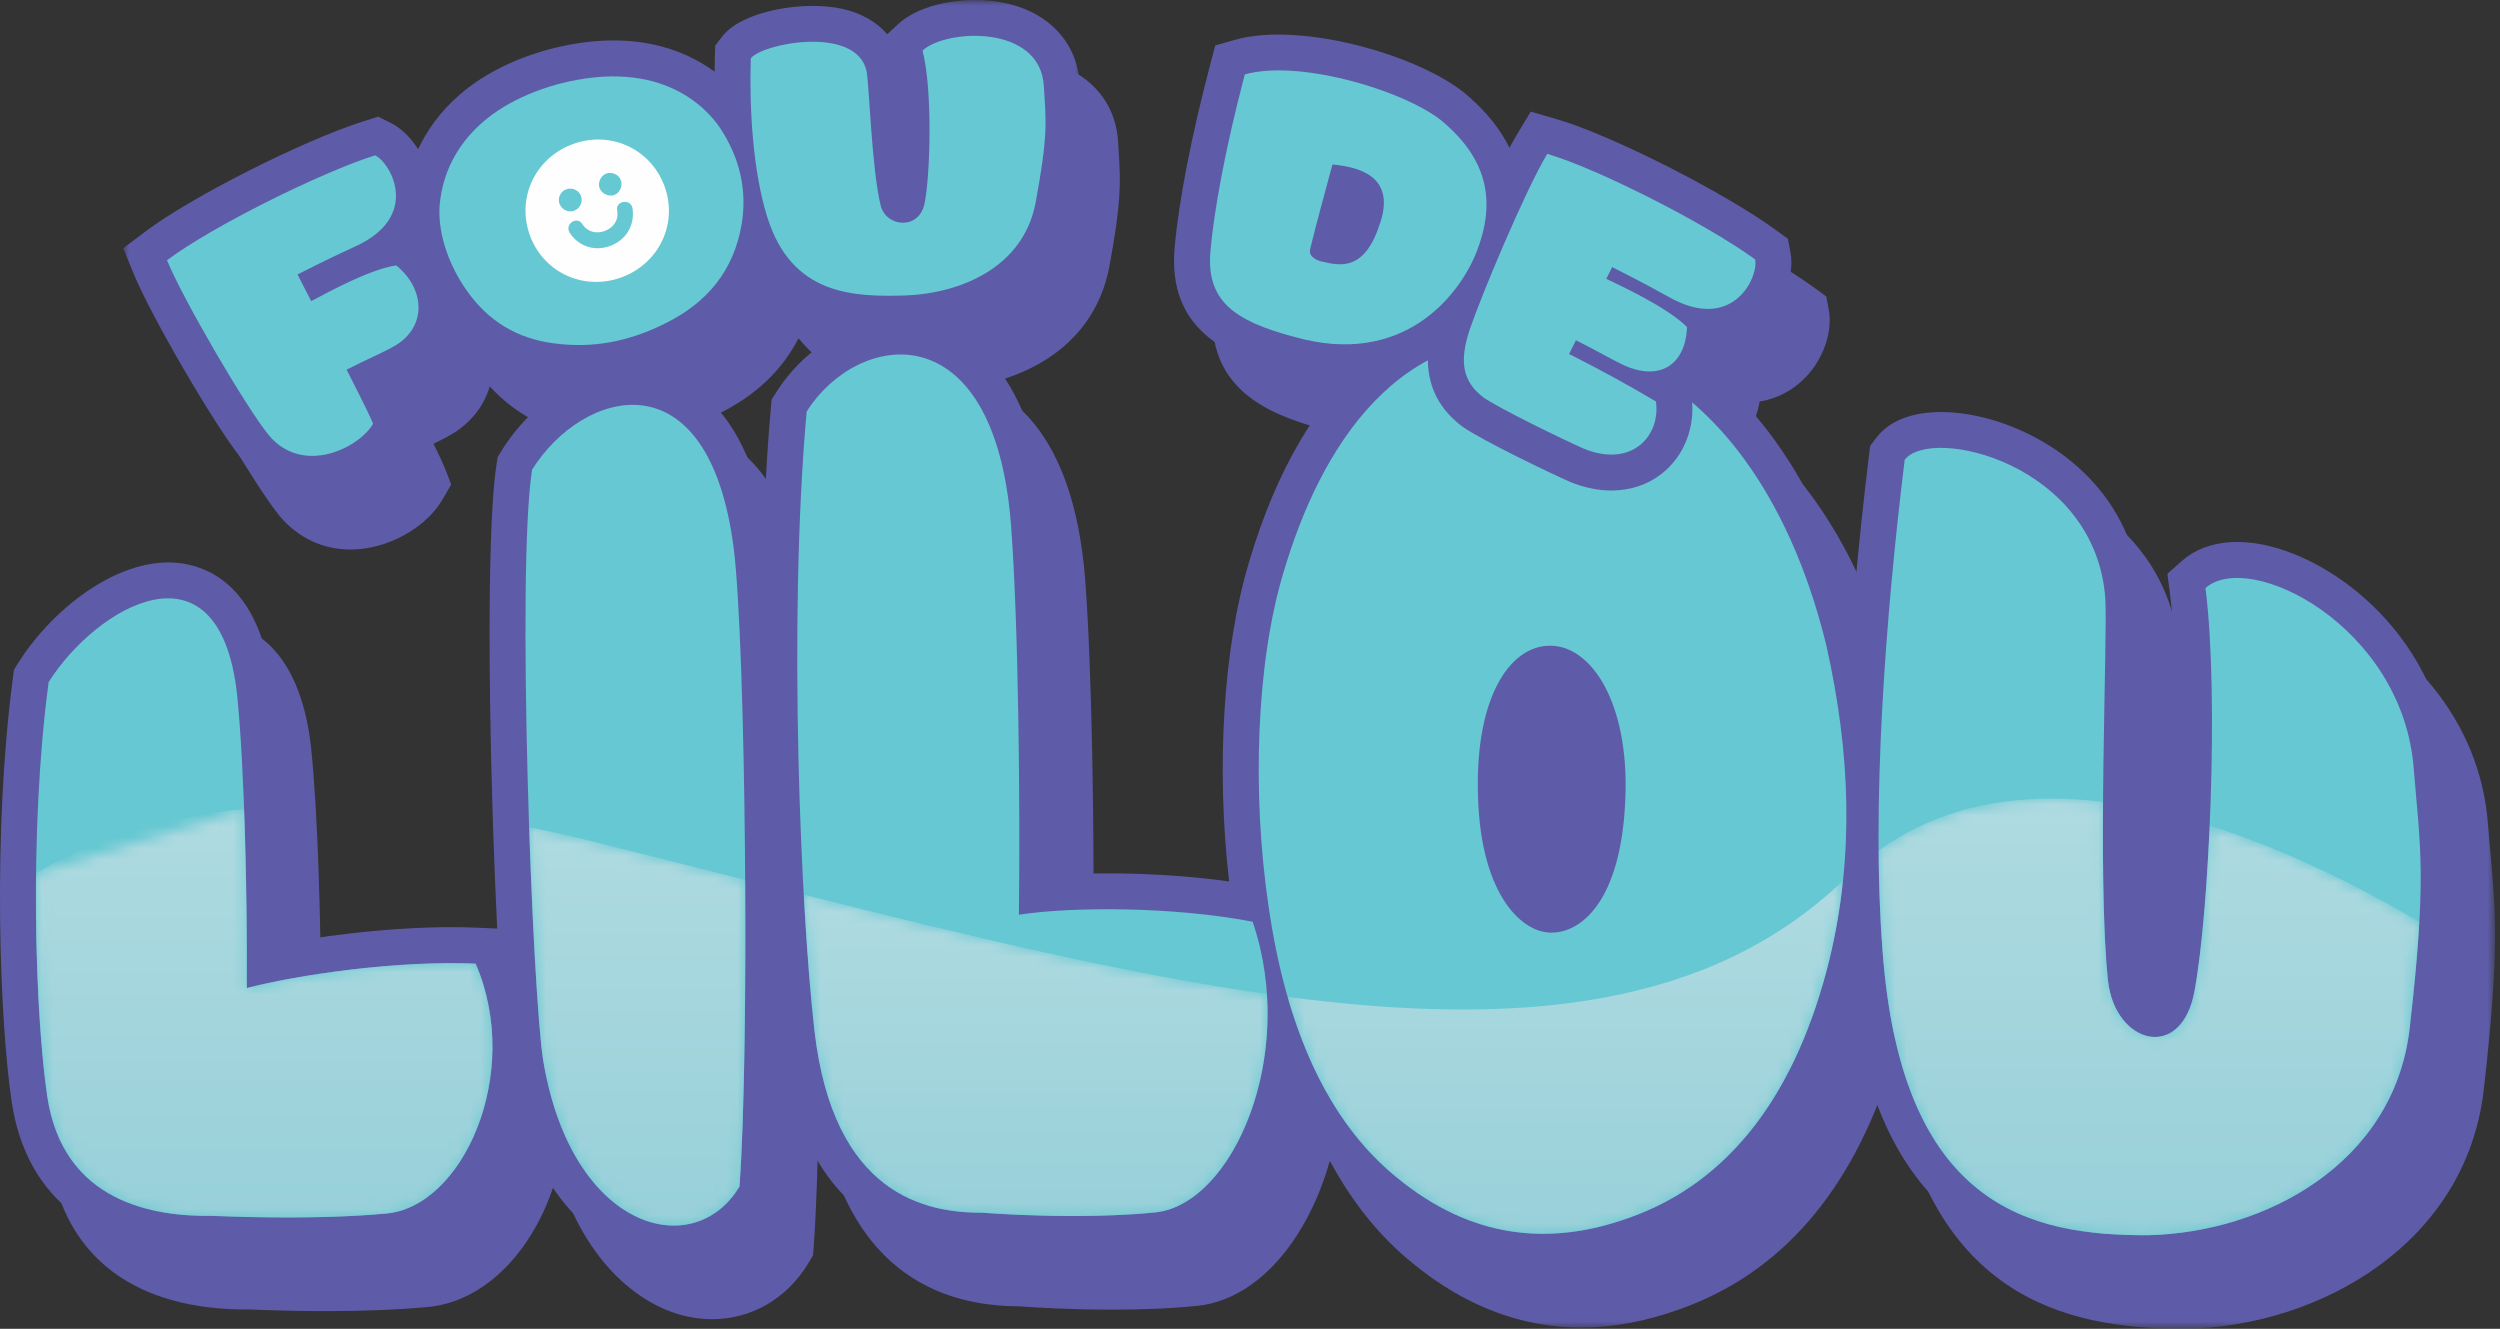<?xml version="1.0" encoding="UTF-8"?>
<svg width="222px" height="118px" viewBox="0 0 222 118" version="1.1" xmlns="http://www.w3.org/2000/svg" xmlns:xlink="http://www.w3.org/1999/xlink">
    <rect x="0" y="0" width="222" height="118" fill="#333333" stroke="none"/>
    <title>logo</title>
    <defs>
        <polygon id="path-1" points="4.75246324e-15 0 218.156 0 218.156 86.146 4.75246324e-15 86.146"></polygon>
        <polygon id="path-3" points="-2.71569328e-15 0 85.095 0 85.095 43.677 -2.71569328e-15 43.677"></polygon>
        <path d="M49.313,0 L49.255,0.531 C49.011,2.652 48.641,4.771 48.135,6.894 L48.046,7.254 C45.073,19.09 39.144,26.805 30.375,29.916 L30.16,29.993 C23.067,32.501 16.2,31.708 9.711,26.376 L9.501,26.204 C5.033,22.5 1.941,17.079 0,10.323" id="path-5"></path>
        <linearGradient x1="53.276%" y1="-25.991%" x2="53.276%" y2="136.703%" id="linearGradient-7">
            <stop stop-color="#B5DDE3" offset="0%"></stop>
            <stop stop-color="#8FCCD6" offset="100%"></stop>
        </linearGradient>
        <path d="M15.43,0 L15.926,0.005 C17.25,0.027 18.587,0.124 19.928,0.287 L19.925,0.623 C19.923,0.96 19.921,1.296 19.92,1.633 L19.918,2.305 L19.916,2.976 C19.913,8.003 20.014,12.855 20.365,16.153 L20.385,16.322 C21.097,21.85 26.917,23.359 28.052,17.077 L28.082,16.917 C28.652,13.776 29.136,8.326 29.397,2.403 L29.856,2.549 C36.431,4.679 42.742,7.851 48.016,10.948 L48.004,11.155 C47.863,13.579 47.596,16.54 47.153,20.421 L47.108,20.78 C45.517,32.592 34.136,38.543 23.928,38.772 L23.859,38.772 L23.627,38.772 L23.319,38.771 C13.136,38.706 1.999,35.942 0.349,13.521 L0.306,12.959 C0.115,10.323 0.021,7.516 0,4.611 L0.229,4.449 C4.745,1.289 9.9,0.013 15.265,0 L15.43,0 Z" id="path-8"></path>
        <linearGradient x1="53.276%" y1="-25.991%" x2="53.276%" y2="136.703%" id="linearGradient-10">
            <stop stop-color="#B5DDE3" offset="0%"></stop>
            <stop stop-color="#8FCCD6" offset="100%"></stop>
        </linearGradient>
        <path d="M18.487,0 L18.502,0.418 C18.693,5.857 18.754,11.657 18.72,15.907 L18.899,15.86 C23.381,14.707 32.151,13.432 39.049,13.735 L39.173,14.029 C43.172,23.762 37.795,35.503 30.952,35.941 L30.452,35.984 C27.775,36.207 24.928,36.275 22.452,36.278 L22.197,36.278 L21.943,36.277 C20.256,36.273 18.768,36.239 17.661,36.205 L17.54,36.202 C16.469,36.168 15.781,36.136 15.655,36.133 L15.633,36.134 L15.48,36.135 C10.385,36.18 2.395,34.899 1.002,25.499 L0.976,25.326 C0.369,21.132 -0.081,13.756 0.012,5.702" id="path-11"></path>
        <linearGradient x1="53.276%" y1="-25.991%" x2="53.276%" y2="136.703%" id="linearGradient-13">
            <stop stop-color="#B5DDE3" offset="0%"></stop>
            <stop stop-color="#8FCCD6" offset="100%"></stop>
        </linearGradient>
        <path d="M0,0 C1.831,0.368 3.713,0.786 5.66,1.27 L7.188,1.651 C11.253,2.667 15.254,3.682 19.185,4.677 L19.189,5.379 C19.192,5.846 19.194,6.314 19.195,6.78 L19.198,7.48 C19.199,7.946 19.2,8.411 19.2,8.875 L19.2,9.917 C19.195,18.808 19.031,27.128 18.678,31.909 L18.595,32.047 C17.237,34.221 15.149,35.366 12.872,35.374 L12.822,35.374 L12.684,35.372 C8.136,35.264 2.903,30.652 1.246,20.708 L1.234,20.627 C0.813,17.891 0.317,9.441 0,0 Z" id="path-14"></path>
        <linearGradient x1="53.276%" y1="-25.991%" x2="53.276%" y2="136.703%" id="linearGradient-16">
            <stop stop-color="#B5DDE3" offset="0%"></stop>
            <stop stop-color="#8FCCD6" offset="100%"></stop>
        </linearGradient>
        <path d="M0,0 C14.852,3.736 28.654,7.046 41.128,8.823 L41.146,9.115 C41.676,18.746 36.826,27.634 31.218,28.213 L30.707,28.262 C28.48,28.464 26.138,28.532 23.99,28.533 L23.914,28.533 L23.651,28.532 C21.55,28.526 19.655,28.457 18.26,28.388 L18.135,28.381 C16.734,28.31 15.871,28.241 15.871,28.242 L15.717,28.242 C10.61,28.225 2.625,26.483 0.954,12.109 L0.93,11.904 C0.595,8.938 0.265,4.811 0,0 Z" id="path-17"></path>
        <linearGradient x1="53.276%" y1="-25.991%" x2="53.276%" y2="136.703%" id="linearGradient-19">
            <stop stop-color="#B5DDE3" offset="0%"></stop>
            <stop stop-color="#8FCCD6" offset="100%"></stop>
        </linearGradient>
    </defs>
    <g id="design" stroke="none" stroke-width="1" fill="none" fill-rule="evenodd">
        <g id="homepage" transform="translate(-256, -20)">
            <g id="header" transform="translate(206, 20)">
                <g id="logo" transform="translate(50, 0)">
                    <path d="M117.472,38.109 C119.333,38.635 121.096,38.876 122.754,38.876 C125.564,38.876 128.061,38.178 130.201,37.012 C130.191,38.907 130.809,41.126 133.192,42.948 L133.316,43.037 C135.1,44.271 141.085,47.147 142.807,47.902 C144.061,48.421 145.31,48.678 146.498,48.678 C148.149,48.678 149.68,48.182 150.945,47.201 C152.969,45.632 153.991,42.997 153.613,40.325 L153.587,40.14 C154.995,39.134 155.915,37.582 156.259,35.655 C157.592,35.439 158.608,34.895 159.281,34.417 C161.802,32.623 162.773,29.553 162.405,27.574 L162.173,26.328 L161.15,25.581 C156.529,22.203 146.531,17.134 141.699,15.721 L139.339,15.03 L138.068,17.135 C137.874,17.456 137.663,17.838 137.444,18.245 C136.669,16.665 135.514,15.185 133.965,13.819 C130.071,10.179 119.029,6.956 113.069,8.656 L111.318,9.155 L110.855,10.916 C109.187,17.263 108.07,23.03 107.708,27.164 C107.099,34.354 112.297,36.734 117.472,38.109" id="Fill-1" fill="#5E5CA8"></path>
                    <path d="M143.672,73.787 C143.349,80.04 141.299,82.14 140.294,82.181 C139.515,82.119 137.189,79.794 136.994,73.221 L136.994,73.206 C136.809,67.822 138.052,64.68 139.276,63.536 C139.698,63.142 140.01,63.084 140.186,63.084 C140.232,63.084 140.268,63.088 140.295,63.091 C141.464,63.21 144.097,66.45 143.672,73.787 M140.94,56.738 C138.756,56.517 136.622,57.275 134.915,58.871 C131.916,61.676 130.387,66.841 130.61,73.418 C130.834,80.907 133.276,84.654 135.286,86.478 C136.784,87.838 138.549,88.571 140.225,88.571 C140.354,88.571 140.482,88.566 140.61,88.558 C144.821,88.393 149.513,84.512 150.049,74.136 C150.608,64.493 146.862,57.339 140.94,56.738" id="Fill-3" fill="#5E5CA8"></path>
                    <g id="Group-7" transform="translate(3.405, 31.854)">
                        <mask id="mask-2" fill="white">
                            <use xlink:href="#path-1"></use>
                        </mask>
                        <g id="Clip-6"></g>
                        <path d="M217.728,43.651 C217.66,42.899 217.589,42.105 217.519,41.258 C216.797,31.836 210.094,25.042 203.773,22.489 C199.681,20.837 196.02,21.06 193.726,23.097 L192.467,24.216 L192.679,25.887 C193.88,35.323 192.941,54.24 191.733,60.691 C191.594,61.464 191.389,61.872 191.259,62.066 C190.966,61.834 190.493,61.19 190.364,59.997 C189.73,54.032 189.944,42.356 190.086,34.63 C190.17,30.035 190.214,27.378 190.134,26.172 C189.499,17.352 182.902,12.323 176.941,10.557 C173.336,9.49 168.724,9.354 166.589,12.172 L166.072,12.857 L165.967,13.709 C165.529,17.273 165.01,21.976 164.571,27.211 C160.084,11.772 150.959,2.227 138.596,0.235 C125.651,-1.525 115.8,6.635 110.911,23.195 C108.623,30.777 107.983,41.429 109.144,51.54 C103.978,50.811 98.15,50.669 93.7,50.952 C93.743,41.671 93.585,27.803 92.949,19.48 C91.866,6.133 85.915,2.707 82.463,1.854 C77.597,0.652 72.032,3.215 68.935,8.093 L68.52,8.748 L68.45,9.521 C68.189,12.458 67.996,15.592 67.86,18.83 C65.93,9.382 61.142,6.874 58.296,6.249 C53.447,5.183 47.788,8.076 44.541,13.283 L44.198,13.834 L44.097,14.476 C43.084,20.912 43.462,41.753 44.154,55.723 L42.379,55.645 C36.935,55.405 30.217,56.099 25.107,57.042 C25.075,50.078 24.837,40.442 24.215,34.491 C23.31,26.527 19.674,24.07 16.784,23.412 C11.285,22.156 4.863,26.973 1.615,32.139 L1.246,32.728 L1.154,33.417 C-0.693,47.255 -0.01,64.065 1.033,71.068 C2.329,79.81 8.628,84.531 18.812,84.428 L19.037,84.437 C21.311,84.527 23.495,84.572 25.554,84.572 C28.861,84.572 31.844,84.456 34.346,84.228 C37.964,83.996 41.406,81.631 43.79,77.737 C44.814,76.063 45.582,74.221 46.105,72.298 C48.616,80.475 53.63,84.298 57.908,85.108 C58.556,85.23 59.198,85.29 59.831,85.29 C63.316,85.29 66.491,83.472 68.405,80.273 L68.794,79.624 L68.85,78.868 C69.075,75.821 69.225,71.36 69.307,66.237 C70.974,77.938 77.109,84.133 87.132,84.149 C88.445,84.245 91.612,84.442 95.317,84.442 C97.744,84.442 100.402,84.358 102.92,84.104 C106.26,83.759 109.408,81.522 111.787,77.805 C113.054,75.826 114.02,73.59 114.686,71.221 C116.665,74.913 119.115,77.952 122.03,80.311 C126.666,84.121 131.679,86.03 137.001,86.03 C139.845,86.03 142.779,85.484 145.789,84.392 C154.722,81.222 161.01,73.967 164.537,62.816 C167.663,83.291 179.894,86.146 190.547,86.146 C190.618,86.146 190.692,86.146 190.763,86.146 L190.823,86.145 C202.707,85.879 215.565,78.52 217.148,64.964 C218.543,52.748 218.236,49.324 217.728,43.651" id="Fill-5" fill="#5E5CA8" mask="url(#mask-2)"></path>
                    </g>
                    <path d="M24.825,45.814 C26.449,47.754 28.662,48.796 31.12,48.796 C31.375,48.796 31.632,48.785 31.89,48.762 C34.901,48.501 37.948,46.686 39.3,44.347 L40.066,43.022 L39.513,41.595 C39.346,41.163 38.943,40.315 38.495,39.405 C38.866,39.227 39.207,39.058 39.567,38.864 C41.564,37.852 42.94,36.225 43.489,34.303 C45.775,36.821 48.695,38.331 52.192,38.776 C53.074,38.894 53.947,38.953 54.812,38.953 C57.864,38.953 60.831,38.221 63.807,36.743 C67.081,35.144 69.442,32.89 70.913,30.038 C74.111,34.037 78.836,34.582 82.219,34.582 C82.912,34.582 83.55,34.56 84.105,34.541 L84.151,34.539 C90.102,34.245 96.992,31.279 98.487,23.799 C99.571,17.976 99.526,16.296 99.333,13.339 L99.292,12.695 C99.156,9.61 97.386,7.146 94.437,5.934 C90.806,4.442 85.534,5.064 83.155,7.266 L82.19,8.16 C81.251,7.065 79.888,6.281 78.206,5.905 C74.808,5.147 69.296,6.07 67.542,8.355 L66.914,9.173 L66.882,10.202 C66.869,10.634 66.869,11.06 66.864,11.488 C64.015,9.4 59.275,7.606 52.03,9.533 C45.183,11.455 42.01,15.214 40.534,18.369 C39.86,17.303 38.995,16.481 38.14,16.054 L36.988,15.48 L35.759,15.866 C30.401,17.546 20.404,22.592 16.311,25.682 L14.345,27.165 L15.281,29.444 C16.835,33.224 22.527,42.997 24.825,45.814" id="Fill-8" fill="#5E5CA8"></path>
                    <path d="M141.117,71.232 C140.794,77.485 138.745,79.585 137.74,79.627 C136.96,79.565 134.634,77.24 134.44,70.667 L134.44,70.652 C134.255,65.268 135.497,62.126 136.722,60.982 C137.144,60.587 137.455,60.53 137.631,60.53 C137.678,60.53 137.713,60.534 137.741,60.537 C138.91,60.655 141.543,63.896 141.117,71.232 M138.386,54.183 C136.202,53.963 134.068,54.72 132.36,56.317 C129.362,59.121 127.832,64.287 128.056,70.864 C128.279,78.352 130.721,82.099 132.732,83.923 C134.23,85.284 135.995,86.016 137.671,86.016 C137.799,86.016 137.928,86.012 138.055,86.003 C142.266,85.838 146.958,81.957 147.495,71.582 C148.053,61.939 144.308,54.784 138.386,54.183" id="Fill-10" fill="#FEFEFE"></path>
                    <path d="M217.728,70.386 C217.66,69.634 217.589,68.84 217.519,67.993 C216.797,58.571 210.094,51.777 203.773,49.224 C199.681,47.571 196.02,47.795 193.726,49.831 L192.467,50.951 L192.679,52.622 C193.88,62.057 192.941,80.975 191.733,87.425 C191.594,88.198 191.389,88.607 191.259,88.801 C190.966,88.569 190.493,87.925 190.364,86.731 C189.73,80.767 189.944,69.091 190.086,61.365 C190.17,56.77 190.214,54.113 190.134,52.907 C189.499,44.086 182.902,39.057 176.941,37.292 C173.336,36.225 168.723,36.089 166.589,38.907 L166.072,39.591 L165.967,40.444 C165.529,44.008 165.01,48.711 164.571,53.946 C160.084,38.507 150.959,28.962 138.596,26.97 C125.651,25.21 115.8,33.37 110.911,49.93 C108.623,57.511 107.983,68.164 109.144,78.275 C103.978,77.546 98.15,77.403 93.7,77.687 C93.743,68.405 93.585,54.538 92.949,46.215 C91.866,32.867 85.915,29.442 82.463,28.588 C77.597,27.386 72.032,29.95 68.935,34.827 L68.52,35.483 L68.45,36.256 C68.189,39.192 67.996,42.326 67.86,45.564 C65.93,36.116 61.142,33.609 58.295,32.984 C53.447,31.918 47.788,34.81 44.541,40.017 L44.198,40.569 L44.097,41.21 C43.084,47.647 43.462,68.488 44.154,82.458 L42.379,82.38 C36.935,82.14 30.217,82.834 25.107,83.777 C25.075,76.813 24.837,67.177 24.215,61.225 C23.31,53.262 19.674,50.805 16.784,50.146 C11.285,48.89 4.863,53.708 1.615,58.874 L1.246,59.462 L1.154,60.151 C-0.693,73.989 -0.01,90.8 1.033,97.803 C2.329,106.545 8.628,111.266 18.812,111.163 L19.037,111.171 C21.311,111.262 23.495,111.307 25.554,111.307 C28.861,111.307 31.844,111.191 34.346,110.963 C37.963,110.731 41.406,108.365 43.79,104.472 C44.814,102.798 45.582,100.956 46.105,99.033 C48.615,107.209 53.63,111.032 57.908,111.842 C58.556,111.965 59.198,112.025 59.831,112.025 C63.316,112.025 66.491,110.207 68.405,107.007 L68.794,106.358 L68.85,105.603 C69.075,102.556 69.225,98.095 69.307,92.972 C70.974,104.672 77.109,110.868 87.132,110.884 C88.445,110.979 91.612,111.177 95.317,111.177 C97.744,111.177 100.402,111.092 102.92,110.838 C106.26,110.494 109.408,108.257 111.787,104.54 C113.054,102.56 114.02,100.325 114.686,97.955 C116.665,101.647 119.115,104.687 122.03,107.046 C126.666,110.855 131.679,112.764 137.001,112.764 C139.845,112.764 142.779,112.219 145.789,111.127 C154.722,107.957 161.01,100.702 164.537,89.551 C167.663,110.026 179.894,112.881 190.547,112.881 C190.618,112.881 190.692,112.881 190.763,112.881 L190.823,112.879 C202.707,112.613 215.565,105.255 217.148,91.698 C218.543,79.483 218.236,76.059 217.728,70.386" id="Fill-12" fill="#5E5CA8"></path>
                    <path d="M18.823,107.969 C13.736,108.041 5.599,106.83 4.192,97.335 C3.146,90.312 2.542,73.887 4.319,60.574 C8.485,53.946 19.427,47.38 21.042,61.586 C21.743,68.293 21.97,80.361 21.909,87.742 C26.333,86.578 35.248,85.263 42.238,85.57 C46.471,95.359 41.054,107.334 34.142,107.776 C27.183,108.41 18.822,107.952 18.823,107.969" id="Fill-14" fill="#66C8D2"></path>
                    <path d="M65.666,105.368 C61.634,112.103 50.763,109.352 48.234,94.167 C47.255,88.053 45.856,50.574 47.251,41.707 C51.7,34.572 62.961,31.288 65.161,48.752 C66.229,57.384 66.573,93.075 65.666,105.368" id="Fill-16" fill="#66C8D2"></path>
                    <path d="M87.245,107.691 C82.146,107.708 74.015,106.077 72.328,91.558 C71.116,81.048 69.96,55.302 71.631,36.539 C76.171,29.392 88.23,27.528 89.767,46.473 C90.458,55.524 90.594,71.581 90.478,81.227 C95.03,80.514 104.166,80.477 111.234,81.851 C115.261,93.636 109.498,106.949 102.592,107.662 C95.615,108.366 87.246,107.687 87.245,107.691" id="Fill-18" fill="#66C8D2"></path>
                    <path d="M131.248,70.761 C131.512,79.696 135.327,82.987 137.929,82.813 C140.579,82.709 143.871,79.82 144.307,71.397 C144.794,62.986 141.651,57.724 138.063,57.36 C134.324,56.98 130.935,61.588 131.248,70.761 M162.172,57.281 C164.322,66.849 164.664,75.936 162.481,85.095 C159.539,97.136 153.578,104.975 144.721,108.118 C137.552,110.718 130.612,109.964 124.058,104.578 C117.799,99.513 114.184,91.143 112.645,80.455 C111.156,70.393 111.557,58.842 113.968,50.852 C117.175,39.986 124.101,28.224 138.166,30.134 C155.565,32.939 160.78,51.653 162.172,57.281" id="Fill-20" fill="#66C8D2"></path>
                    <path d="M190.752,109.687 C180.408,109.724 168.855,107.306 167.172,84.437 C166.163,71.623 167.427,54.738 169.137,40.833 C171.45,37.774 186.086,41.151 186.95,53.136 C187.17,56.485 186.209,77.851 187.188,87.068 C187.802,92.734 193.729,94.338 194.875,87.993 C196.186,80.994 197.061,61.766 195.846,52.219 C199.753,48.748 213.367,55.613 214.337,68.238 C214.925,75.4 215.523,77.794 213.976,91.336 C212.569,103.386 201.062,109.456 190.752,109.687" id="Fill-22" fill="#66C8D2"></path>
                    <g id="Group-26" transform="translate(10.941, 0)">
                        <mask id="mask-4" fill="white">
                            <use xlink:href="#path-3"></use>
                        </mask>
                        <g id="Clip-25"></g>
                        <path d="M10.479,40.695 C12.103,42.635 14.316,43.677 16.775,43.677 C17.029,43.677 17.286,43.665 17.545,43.643 C20.555,43.382 23.602,41.567 24.955,39.228 L25.721,37.903 L25.168,36.476 C25,36.044 24.598,35.196 24.149,34.286 C24.52,34.108 24.862,33.939 25.221,33.745 C27.219,32.733 28.595,31.106 29.143,29.184 C31.429,31.702 34.349,33.212 37.847,33.657 C38.729,33.775 39.601,33.834 40.467,33.834 C43.518,33.834 46.485,33.101 49.462,31.624 C52.735,30.025 55.096,27.771 56.567,24.919 C59.766,28.918 64.49,29.463 67.873,29.463 C68.567,29.463 69.204,29.441 69.76,29.422 L69.805,29.42 C75.756,29.125 82.646,26.16 84.142,18.68 C85.226,12.857 85.18,11.177 84.987,8.22 L84.946,7.576 C84.81,4.491 83.04,2.027 80.092,0.815 C76.461,-0.677 71.189,-0.055 68.809,2.147 L67.845,3.041 C66.906,1.946 65.543,1.162 63.86,0.786 C60.462,0.028 54.95,0.95 53.196,3.236 L52.569,4.054 L52.537,5.083 C52.524,5.515 52.523,5.941 52.518,6.369 C49.67,4.281 44.929,2.487 37.684,4.414 C30.837,6.336 27.665,10.095 26.188,13.25 C25.515,12.184 24.649,11.362 23.795,10.935 L22.643,10.361 L21.414,10.747 C16.055,12.427 6.058,17.473 1.965,20.563 L-2.71569328e-15,22.046 L0.936,24.325 C2.489,28.105 8.182,37.878 10.479,40.695" id="Fill-24" fill="#5E5CA8" mask="url(#mask-4)"></path>
                    </g>
                    <path d="M114.067,32.99 C115.928,33.516 117.691,33.757 119.349,33.757 C122.159,33.757 124.657,33.059 126.797,31.893 C126.787,33.788 127.404,36.007 129.788,37.829 L129.911,37.918 C131.695,39.152 137.68,42.028 139.402,42.783 C140.657,43.302 141.905,43.559 143.094,43.559 C144.744,43.559 146.275,43.062 147.54,42.082 C149.565,40.513 150.586,37.878 150.208,35.206 L150.182,35.021 C151.59,34.015 152.511,32.463 152.854,30.535 C154.187,30.32 155.204,29.776 155.876,29.298 C158.398,27.504 159.368,24.434 159,22.455 L158.768,21.209 L157.746,20.462 C153.124,17.084 143.126,12.015 138.294,10.601 L135.934,9.911 L134.663,12.016 C134.47,12.337 134.258,12.719 134.039,13.126 C133.264,11.545 132.109,10.066 130.56,8.7 C126.666,5.06 115.624,1.837 109.664,3.537 L107.913,4.036 L107.45,5.797 C105.782,12.144 104.665,17.911 104.303,22.045 C103.694,29.235 108.892,31.615 114.067,32.99" id="Fill-27" fill="#5E5CA8"></path>
                    <path d="M14.83,23.111 C18.708,20.182 28.473,15.31 33.31,13.793 C34.762,14.517 37.391,19.284 31.461,21.924 C30.133,22.547 29.557,22.783 26.42,24.372 C26.593,24.711 27.43,26.344 27.634,26.742 C29,26.016 32.873,23.887 35.187,23.57 C37.812,25.697 37.987,29.242 34.719,30.896 C33.588,31.505 32.874,31.761 30.779,32.825 C31.003,33.263 32.798,36.769 33.131,37.63 C31.896,39.766 26.907,42.275 23.868,38.645 C21.87,36.196 16.285,26.652 14.83,23.111" id="Fill-29" fill="#66C8D2"></path>
                    <path d="M63.973,11.41 C65.687,14.032 66.365,16.873 65.854,19.945 C65.141,24.013 62.842,26.878 59.001,28.754 C55.888,30.3 52.707,30.959 49.21,30.493 C45.883,30.069 43.367,28.485 41.523,25.907 C39.772,23.491 38.718,20.343 39.093,17.731 C39.546,14.218 41.94,9.607 49.488,7.487 C58.906,4.983 62.945,9.859 63.973,11.41" id="Fill-31" fill="#66C8D2"></path>
                    <path d="M80.588,26.23 C75.731,26.401 70.284,26.209 68.122,19.236 C66.895,15.299 66.526,9.878 66.669,5.18 C67.696,3.843 76.056,2.218 76.952,6.322 C77.181,7.474 77.413,15.082 78.206,18.263 C78.708,20.194 81.652,20.468 82.115,18.006 C82.629,15.306 82.806,7.849 81.92,4.49 C84.009,2.556 92.451,2.135 92.696,7.716 C92.885,10.798 93.095,11.908 91.942,18.096 C90.816,23.734 85.381,25.994 80.588,26.23" id="Fill-33" fill="#66C8D2"></path>
                    <path d="M122.585,19.72 C123.935,15.537 120.475,14.811 118.322,14.607 C117.961,15.97 116.936,19.657 116.339,22.115 C116.188,22.792 116.905,23.099 117.266,23.198 C119.13,23.659 121.221,24.052 122.585,19.72 M114.912,29.91 C109.486,28.472 107.118,26.641 107.486,22.315 C107.804,18.663 108.821,13.139 110.539,6.608 C115.519,5.19 125.411,8.258 128.379,11.033 C132.08,14.295 132.862,17.958 131.101,22.42 C129.534,26.313 124.557,32.653 114.912,29.91" id="Fill-35" fill="#66C8D2"></path>
                    <path d="M137.397,13.666 C141.976,15.005 151.663,19.971 155.86,23.039 C156.162,24.656 153.85,29.603 148.14,26.345 C146.841,25.638 146.299,25.308 143.16,23.718 C142.999,24.039 142.84,24.359 142.639,24.759 C144.044,25.436 148.122,27.332 149.806,29.045 C149.686,32.445 147.295,33.985 143.918,32.296 C142.738,31.709 142.08,31.294 139.942,30.216 C139.722,30.656 139.542,31.016 139.332,31.437 C139.491,31.517 139.673,31.609 139.855,31.7 C142.285,32.931 144.684,34.248 147.047,35.653 C147.483,38.734 144.861,41.587 140.623,39.833 C138.77,39.019 133.165,36.287 131.728,35.292 C129.897,33.893 129.55,32.147 130.517,29.25 C131.497,26.338 135.42,16.941 137.397,13.666" id="Fill-37" fill="#66C8D2"></path>
                    <g id="Group-41" transform="translate(114.346, 78.202)">
                        <mask id="mask-6" fill="white">
                            <use xlink:href="#path-5"></use>
                        </mask>
                        <g id="Clip-40"></g>
                        <path d="M0,10.323 C1.971,17.185 5.13,22.669 9.711,26.376 L9.711,26.376 C16.266,31.762 23.206,32.517 30.375,29.916 L30.375,29.916 C39.232,26.773 45.193,18.934 48.135,6.894 L48.135,6.894 C48.683,4.594 49.072,2.299 49.313,0 L49.313,0 C37.465,11.307 20.6,13.03 0,10.323" id="Fill-39" fill="url(#linearGradient-7)" mask="url(#mask-6)"></path>
                    </g>
                    <g id="Group-44" transform="translate(166.823, 70.915)">
                        <mask id="mask-9" fill="white">
                            <use xlink:href="#path-8"></use>
                        </mask>
                        <g id="Clip-43"></g>
                        <path d="M15.265,0 C9.809,0.013 4.57,1.333 0,4.611 L0,4.611 C0.023,7.723 0.129,10.723 0.349,13.521 L0.349,13.521 C2.016,36.168 13.362,38.76 23.627,38.772 L23.627,38.772 L23.789,38.772 C23.836,38.772 23.881,38.772 23.928,38.772 L23.928,38.772 C34.239,38.541 45.747,32.471 47.153,20.421 L47.153,20.421 C47.609,16.429 47.878,13.41 48.016,10.948 L48.016,10.948 C42.619,7.779 36.137,4.531 29.397,2.403 L29.397,2.403 C29.132,8.428 28.635,13.964 28.052,17.077 L28.052,17.077 C26.906,23.423 20.979,21.818 20.365,16.153 L20.365,16.153 C19.952,12.269 19.885,6.228 19.928,0.287 L19.928,0.287 C18.419,0.104 16.916,0.004 15.43,0 L15.43,0 L15.265,0 Z" id="Fill-42" fill="url(#linearGradient-10)" mask="url(#mask-9)"></path>
                    </g>
                    <g id="Group-47" transform="translate(3.19, 71.835)">
                        <mask id="mask-12" fill="white">
                            <use xlink:href="#path-11"></use>
                        </mask>
                        <g id="Clip-46"></g>
                        <path d="M0.012,5.702 C-0.082,13.868 0.382,21.336 1.002,25.499 L1.002,25.499 C2.409,34.994 10.547,36.205 15.633,36.134 L15.633,36.134 C15.633,36.129 16.399,36.167 17.661,36.205 L17.661,36.205 C18.823,36.241 20.406,36.276 22.197,36.278 L22.197,36.278 L22.452,36.278 C25.083,36.275 28.132,36.198 30.952,35.941 L30.952,35.941 C37.864,35.499 43.281,23.524 39.049,13.735 L39.049,13.735 C32.058,13.427 23.143,14.742 18.72,15.907 L18.72,15.907 C18.755,11.548 18.69,5.558 18.487,0 L18.487,0 C10.467,0.844 4.452,3.098 0.012,5.702" id="Fill-45" fill="url(#linearGradient-13)" mask="url(#mask-12)"></path>
                    </g>
                    <g id="Group-50" transform="translate(46.987, 73.458)">
                        <mask id="mask-15" fill="white">
                            <use xlink:href="#path-14"></use>
                        </mask>
                        <g id="Clip-49"></g>
                        <path d="M0,0 C0.321,9.537 0.823,18.062 1.246,20.708 L1.246,20.708 C2.919,30.752 8.243,35.356 12.822,35.374 L12.822,35.374 L12.872,35.374 C15.196,35.366 17.324,34.173 18.678,31.909 L18.678,31.909 C19.1,26.197 19.251,15.432 19.185,4.677 L19.185,4.677 C14.762,3.558 10.251,2.413 5.66,1.27 L5.66,1.27 C3.713,0.786 1.831,0.368 0,0 Z" id="Fill-48" fill="url(#linearGradient-16)" mask="url(#mask-15)"></path>
                    </g>
                    <g id="Group-53" transform="translate(71.374, 79.449)">
                        <mask id="mask-18" fill="white">
                            <use xlink:href="#path-17"></use>
                        </mask>
                        <g id="Clip-52"></g>
                        <path d="M0,0 C0.271,4.923 0.61,9.129 0.954,12.109 L0.954,12.109 C2.642,26.628 10.772,28.259 15.871,28.242 L15.871,28.242 C15.871,28.241 16.785,28.314 18.26,28.388 L18.26,28.388 C19.713,28.46 21.709,28.532 23.914,28.533 L23.914,28.533 L23.99,28.533 C26.304,28.532 28.842,28.453 31.218,28.213 L31.218,28.213 C36.882,27.628 41.774,18.565 41.128,8.823 L41.128,8.823 C28.654,7.046 14.852,3.736 0,0 Z" id="Fill-51" fill="url(#linearGradient-19)" mask="url(#mask-18)"></path>
                    </g>
                    <path d="M55.124,15.977 C54.932,15.49 54.315,15.222 53.828,15.414 C53.341,15.605 53.057,16.229 53.249,16.716 C53.447,17.218 54.07,17.501 54.572,17.304 C55.074,17.106 55.316,16.464 55.124,15.977 M51.581,17.373 C51.377,16.856 50.772,16.617 50.255,16.821 C49.753,17.018 49.493,17.615 49.691,18.117 C49.894,18.634 50.497,18.908 50.999,18.71 C51.531,18.501 51.784,17.889 51.581,17.373 M56.168,18.499 C56.16,18.434 56.137,18.375 56.119,18.331 C55.968,17.947 55.52,17.85 55.195,17.978 C54.93,18.083 54.737,18.33 54.806,18.678 C54.952,19.524 54.515,20.19 53.733,20.498 C52.979,20.795 52.176,20.617 51.7,19.884 C51.498,19.588 51.204,19.533 50.938,19.638 C50.613,19.766 50.367,20.136 50.524,20.534 C50.547,20.594 50.564,20.638 50.603,20.691 C51.427,21.918 52.863,22.359 54.25,21.813 C55.608,21.278 56.384,20 56.168,18.499 M47.115,21.058 C45.819,17.766 47.399,14.16 50.721,12.851 C54.043,11.543 57.658,13.103 58.955,16.395 C60.24,19.658 58.659,23.265 55.337,24.573 C52.03,25.875 48.406,24.336 47.115,21.058" id="Fill-54" fill="#FEFEFE"></path>
                </g>
            </g>
        </g>
    </g>
</svg>